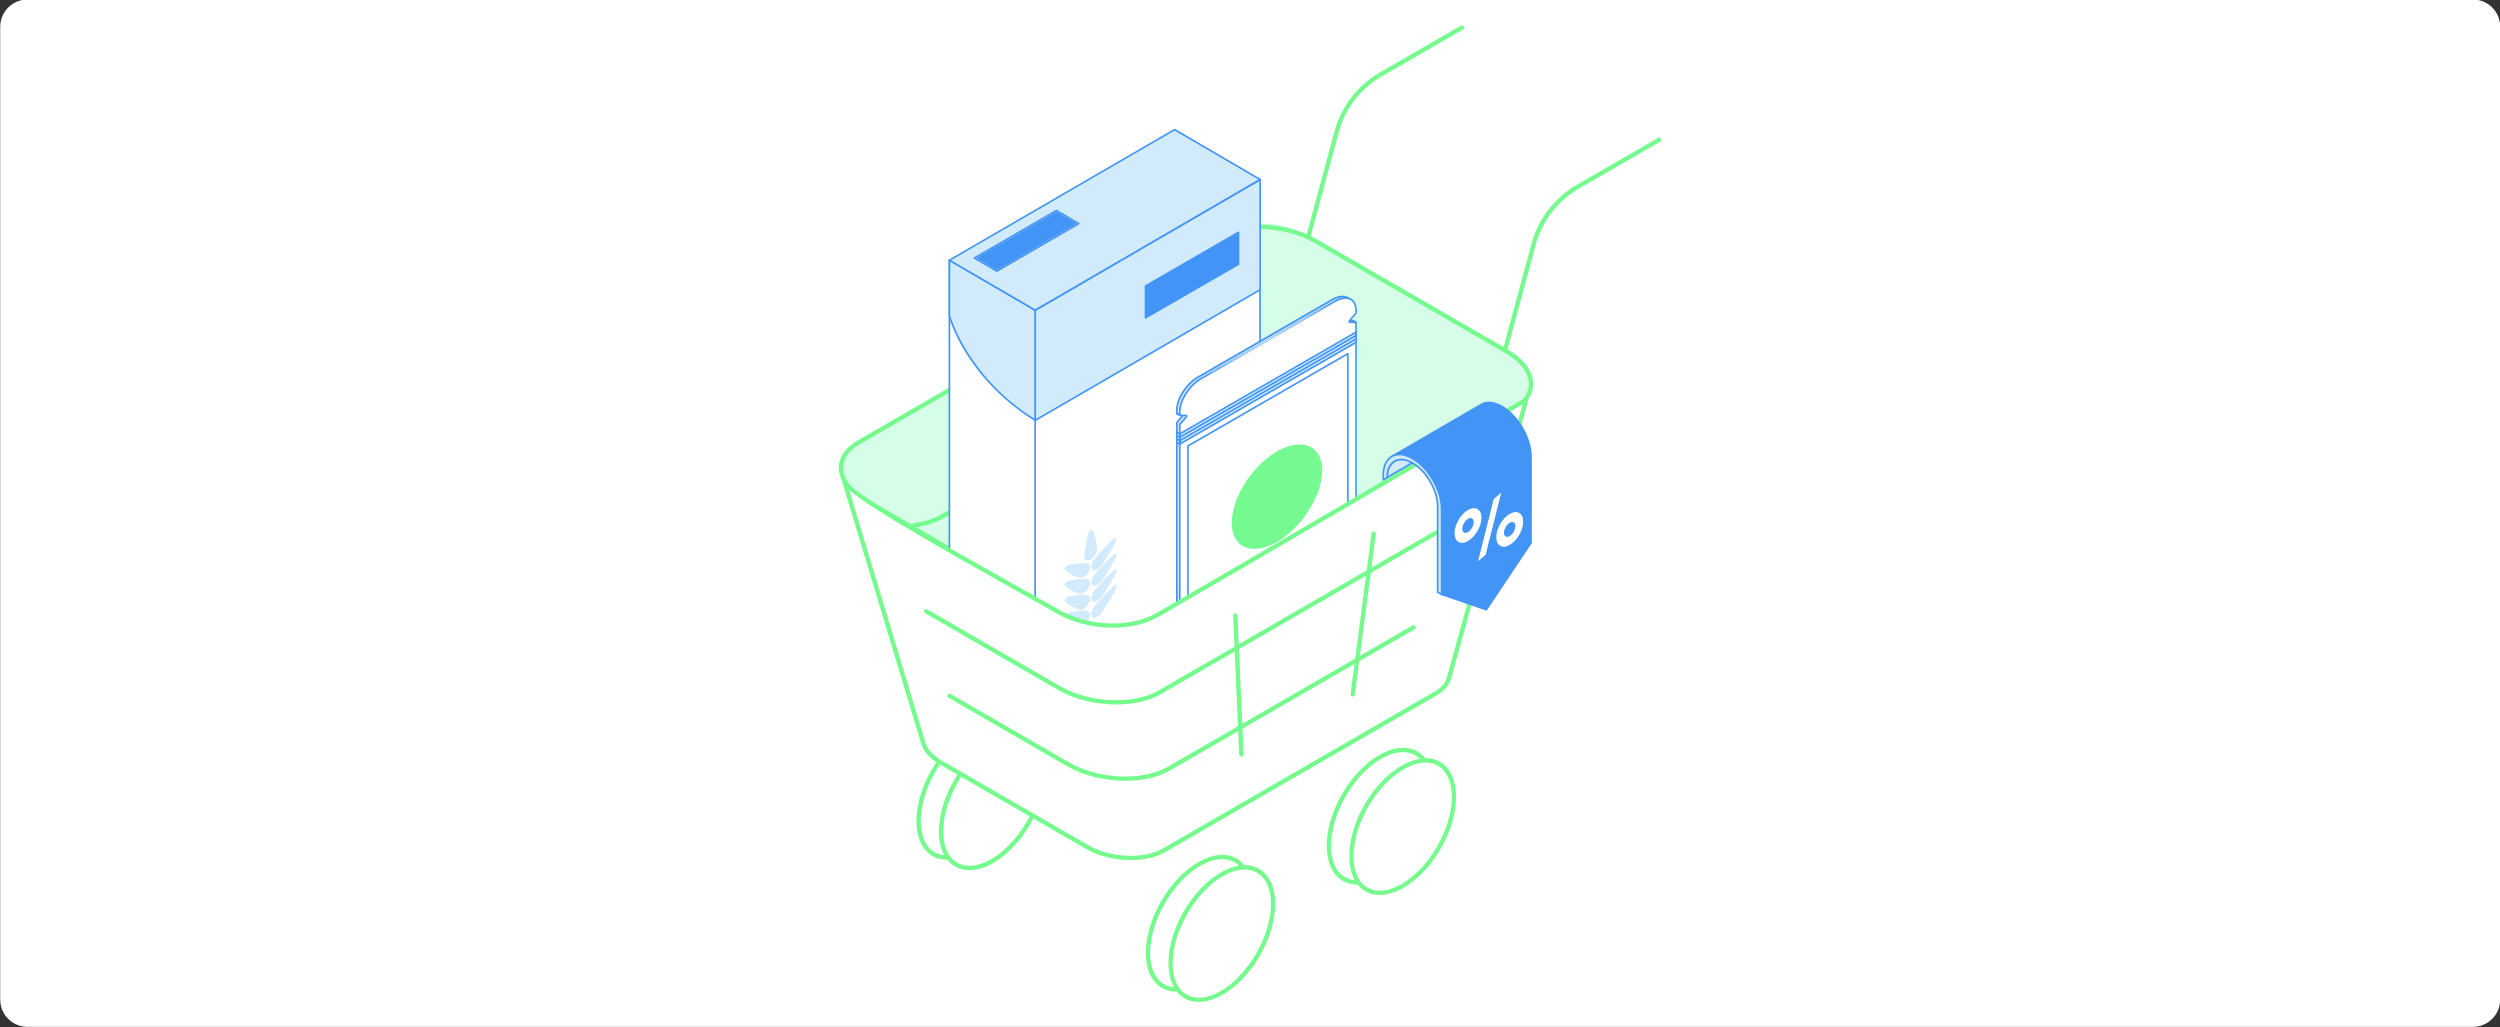 <svg width="730" height="300" viewBox="0 0 730 300" fill="none" xmlns="http://www.w3.org/2000/svg">
<rect x="0" y="0" width="730" height="300" fill="#333333" stroke="none"/>
<g clip-path="url(#clip0_593_4219)">
<path d="M722.059 -0.15H8.059C3.64 -0.15 0.059 3.432 0.059 7.85V291.85C0.059 296.268 3.64 299.85 8.059 299.85H722.059C726.477 299.85 730.059 296.268 730.059 291.85V7.85C730.059 3.432 726.477 -0.15 722.059 -0.15Z" fill="white"/>
<path d="M273.77 223.1C270.39 228.23 268.23 234.3 268.23 239.73C268.23 249.28 274.93 253.15 283.2 248.37C287.87 245.68 292.03 240.8 294.79 235.36" fill="white"/>
<path d="M276.522 251.06C274.992 251.06 273.562 250.7 272.302 249.97C269.272 248.22 267.602 244.58 267.602 239.73C267.602 234.38 269.662 228.2 273.242 222.75C273.432 222.46 273.832 222.38 274.122 222.57C274.412 222.76 274.502 223.16 274.302 223.45C270.852 228.69 268.872 234.62 268.872 239.72C268.872 244.1 270.312 247.35 272.932 248.86C275.552 250.37 279.092 250 282.882 247.81C287.262 245.29 291.392 240.64 294.222 235.06C294.382 234.75 294.762 234.62 295.082 234.78C295.392 234.94 295.522 235.32 295.362 235.64C292.432 241.44 288.122 246.28 283.522 248.92C281.062 250.34 278.672 251.06 276.512 251.06H276.522Z" fill="#75FA8D"/>
<path d="M413.599 244.44C419.449 234.31 419.449 223.36 413.599 219.98C407.749 216.6 398.269 222.08 392.419 232.21C386.569 242.34 386.569 253.29 392.419 256.67C398.269 260.05 407.749 254.57 413.599 244.44Z" fill="white"/>
<path d="M396.259 258.28C394.759 258.28 393.349 257.94 392.099 257.21C385.949 253.66 385.849 242.3 391.859 231.88C397.879 221.46 407.769 215.87 413.909 219.42C420.049 222.97 420.159 234.33 414.149 244.75C409.359 253.04 402.109 258.28 396.259 258.28ZM409.669 219.61C404.309 219.61 397.519 224.63 392.959 232.53C387.299 242.34 387.189 252.92 392.729 256.12C398.269 259.32 407.379 253.94 413.039 244.13C418.699 234.32 418.809 223.74 413.269 220.54C412.189 219.92 410.969 219.62 409.659 219.62L409.669 219.61Z" fill="#75FA8D"/>
<path d="M360.786 275.7C366.636 265.57 366.636 254.62 360.786 251.24C354.936 247.86 345.456 253.34 339.606 263.47C333.756 273.6 333.756 284.55 339.606 287.93C345.456 291.31 354.936 285.83 360.786 275.7Z" fill="white"/>
<path d="M343.448 289.54C341.948 289.54 340.538 289.2 339.288 288.47C336.248 286.72 334.578 283.08 334.578 278.22C334.578 273.49 336.168 268.14 339.048 263.14C345.068 252.72 354.958 247.13 361.098 250.68C367.248 254.23 367.348 265.59 361.338 276.01C356.548 284.3 349.308 289.54 343.448 289.54ZM356.858 250.87C351.498 250.87 344.708 255.89 340.148 263.79C337.378 268.59 335.848 273.72 335.848 278.23C335.848 282.61 337.298 285.86 339.918 287.37C345.458 290.56 354.568 285.18 360.228 275.38C365.888 265.57 365.998 254.99 360.458 251.79C359.378 251.17 358.158 250.87 356.848 250.87H356.858Z" fill="#75FA8D"/>
<path d="M439.61 102.35C439.56 102.35 439.5 102.35 439.44 102.33C439.1 102.24 438.9 101.89 438.99 101.55L447.22 71.11C449.16 63.94 453.96 57.7 460.39 53.98L484.11 40.29C484.42 40.11 484.8 40.22 484.98 40.52C485.16 40.82 485.05 41.21 484.75 41.39L461.03 55.08C454.88 58.63 450.3 64.59 448.45 71.44L440.22 101.88C440.14 102.16 439.89 102.35 439.6 102.35H439.61Z" fill="#75FA8D"/>
<path d="M382.079 69.57C382.029 69.57 381.969 69.57 381.909 69.55C381.569 69.46 381.369 69.11 381.459 68.77L389.689 38.32C391.649 31.06 396.329 24.97 402.859 21.19L426.579 7.5C426.889 7.32 427.269 7.43 427.449 7.73C427.629 8.03 427.519 8.42 427.219 8.6L403.499 22.29C397.259 25.9 392.789 31.71 390.919 38.65L382.689 69.1C382.609 69.38 382.359 69.57 382.069 69.57H382.079Z" fill="#75FA8D"/>
<path d="M280.349 226.14C276.969 231.27 274.809 237.34 274.809 242.77C274.809 252.32 281.509 256.19 289.779 251.41C294.449 248.72 298.609 243.84 301.359 238.4" fill="white"/>
<path d="M283.088 254.1C281.548 254.1 280.128 253.74 278.868 253.01C275.838 251.26 274.168 247.62 274.168 242.77C274.168 237.42 276.228 231.24 279.808 225.79C279.998 225.5 280.398 225.42 280.688 225.61C280.978 225.8 281.068 226.2 280.868 226.49C277.418 231.73 275.438 237.66 275.438 242.76C275.438 247.14 276.878 250.39 279.508 251.9C282.128 253.41 285.668 253.04 289.458 250.85C293.838 248.33 297.968 243.68 300.788 238.1C300.948 237.79 301.328 237.66 301.648 237.82C301.958 237.98 302.088 238.36 301.928 238.68C298.998 244.47 294.688 249.32 290.098 251.96C287.638 253.38 285.248 254.1 283.088 254.1Z" fill="#75FA8D"/>
<path d="M246.66 140.87C246.66 140.87 269.54 216.73 269.64 217.05C270.25 219.07 272.01 221.1 274.87 222.75L317.5 247.37C324.13 251.19 334.15 251.62 339.89 248.3L419.39 202.4C421.42 201.22 422.64 199.75 423.08 198.15C423.13 197.95 445.67 116.74 445.67 116.74C445.67 116.74 450.5 108.37 439.68 102.54C417.71 90.71 382.24 68.41 376.42 66.47C370.6 64.53 363.37 64.25 352.28 70.36C341.18 76.46 255.04 126.55 250.65 129.25C246.28 131.96 245.38 134.82 246.66 140.88H246.68L246.66 140.87Z" fill="#D5FDE7"/>
<path d="M325.17 183.16C319.29 183.16 313.09 181.73 308.25 178.95L252.42 146.72C247.66 143.97 244.93 140.28 244.93 136.59C244.93 133.5 246.84 130.69 250.32 128.68L354.43 68.57C362.1 64.14 375.54 64.68 384.39 69.79L440.22 102.02C444.98 104.77 447.71 108.46 447.71 112.15C447.71 115.24 445.8 118.05 442.32 120.06L338.21 180.17C334.73 182.18 330.06 183.17 325.17 183.17V183.16ZM367.47 66.82C362.81 66.82 358.37 67.76 355.06 69.67L250.95 129.78C247.89 131.55 246.2 133.97 246.2 136.58C246.2 139.8 248.7 143.09 253.06 145.6L308.89 177.83C317.39 182.73 330.25 183.28 337.58 179.05L441.69 118.94C444.75 117.17 446.44 114.75 446.44 112.14C446.44 108.92 443.94 105.63 439.58 103.12L383.75 70.89C379.09 68.2 373.12 66.83 367.47 66.83V66.82Z" fill="#75FA8D"/>
<path d="M420.181 247.49C426.031 237.36 426.031 226.41 420.181 223.03C414.331 219.65 404.851 225.13 399.001 235.26C393.151 245.39 393.151 256.34 399.001 259.72C404.851 263.1 414.331 257.62 420.181 247.49Z" fill="white"/>
<path d="M402.841 261.33C401.341 261.33 399.931 260.99 398.681 260.26C392.541 256.71 392.431 245.35 398.441 234.93C404.461 224.51 414.351 218.92 420.491 222.47C426.631 226.02 426.741 237.38 420.731 247.8C415.941 256.09 408.701 261.33 402.841 261.33ZM416.251 222.66C410.891 222.66 404.101 227.68 399.541 235.58C393.881 245.39 393.771 255.97 399.311 259.17C404.851 262.37 413.961 256.99 419.621 247.18C425.281 237.37 425.391 226.79 419.851 223.59C418.771 222.97 417.551 222.67 416.241 222.67L416.251 222.66Z" fill="#75FA8D"/>
<path d="M367.36 278.72C373.21 268.59 373.21 257.64 367.36 254.26C361.51 250.88 352.03 256.36 346.18 266.49C340.33 276.62 340.33 287.57 346.18 290.95C352.03 294.33 361.51 288.85 367.36 278.72Z" fill="white"/>
<path d="M350.029 292.57C348.529 292.57 347.119 292.23 345.869 291.5C339.729 287.95 339.619 276.59 345.629 266.17C351.639 255.75 361.539 250.16 367.679 253.71C373.819 257.26 373.929 268.62 367.919 279.04C363.129 287.33 355.889 292.57 350.029 292.57ZM363.439 253.9C358.079 253.9 351.289 258.92 346.729 266.82C341.069 276.63 340.959 287.21 346.499 290.41C352.039 293.6 361.149 288.22 366.809 278.42C372.469 268.61 372.579 258.03 367.039 254.83C365.959 254.21 364.739 253.91 363.429 253.91L363.439 253.9Z" fill="#75FA8D"/>
<path d="M266.84 154.05C266.53 154.05 266.249 153.82 266.209 153.5C266.159 153.15 266.41 152.83 266.76 152.78C269.85 152.37 272.639 151.48 274.829 150.22L355.679 103.54C355.989 103.36 356.369 103.47 356.549 103.77C356.729 104.07 356.62 104.46 356.32 104.64L275.47 151.32C273.14 152.66 270.189 153.6 266.929 154.04C266.899 154.04 266.87 154.04 266.85 154.04L266.84 154.05Z" fill="#75FA8D"/>
<path d="M289.219 167.09C288.999 167.09 288.789 166.98 288.669 166.77C288.489 166.47 288.599 166.08 288.899 165.9L348.909 131.25C349.219 131.07 349.599 131.18 349.779 131.48C349.959 131.78 349.849 132.17 349.549 132.35L289.539 167C289.439 167.06 289.329 167.09 289.219 167.09Z" fill="#75FA8D"/>
<path d="M320.22 152.01C320.22 152.01 320.16 152.01 320.14 152.01C319.79 151.96 319.55 151.64 319.59 151.3L325.71 104.37C325.76 104.02 326.08 103.78 326.42 103.82C326.77 103.87 327.01 104.19 326.97 104.53L320.85 151.46C320.81 151.78 320.53 152.01 320.22 152.01Z" fill="#75FA8D"/>
<path d="M294.318 169.49C293.978 169.49 293.698 169.22 293.678 168.88L292.048 131.76C292.028 131.41 292.308 131.11 292.658 131.1C293.018 131.11 293.308 131.36 293.318 131.71L294.948 168.83C294.968 169.18 294.688 169.48 294.338 169.49C294.338 169.49 294.318 169.49 294.308 169.49H294.318Z" fill="#75FA8D"/>
<g style="mix-blend-mode:color-burn" opacity="0.25">
<path d="M367.519 165.01L301.849 203.16L274.789 187.66L340.539 149.51L367.519 165.01Z" fill="#D1EAFC"/>
</g>
<path d="M367.938 52.4V163.33L334.728 182.61L302.258 201.48V96.62L367.938 52.4Z" fill="white"/>
<path d="M302.26 201.72C302.26 201.72 302.18 201.71 302.14 201.69C302.07 201.65 302.02 201.57 302.02 201.48V96.62C302.02 96.54 302.06 96.46 302.13 96.42L367.8 52.2C367.87 52.15 367.97 52.15 368.05 52.19C368.13 52.23 368.18 52.31 368.18 52.4V163.32C368.18 163.41 368.14 163.49 368.06 163.53L302.39 201.68C302.39 201.68 302.31 201.71 302.27 201.71L302.26 201.72ZM302.5 96.75V201.06L367.69 163.19V52.86L302.5 96.75Z" fill="#4294F6"/>
<path d="M367.969 52.45V84.6L334.639 103.96L302.289 122.73V90.6L367.959 52.45H367.969Z" fill="#D1EAFC"/>
<path d="M302.299 122.97C302.299 122.97 302.219 122.96 302.179 122.94C302.099 122.9 302.059 122.82 302.059 122.73V90.6C302.059 90.51 302.109 90.43 302.179 90.39L367.849 52.24C367.919 52.2 368.019 52.2 368.089 52.24C368.169 52.28 368.209 52.36 368.209 52.45V84.6C368.209 84.69 368.169 84.77 368.089 84.81L302.419 122.94C302.419 122.94 302.339 122.97 302.299 122.97ZM302.539 90.74V122.31L367.729 84.46V52.87L302.539 90.74Z" fill="#4294F6"/>
<path d="M302.26 96.62V201.48L277.23 186.92V75.98L302.26 96.62Z" fill="white"/>
<path d="M302.26 201.72C302.26 201.72 302.18 201.71 302.14 201.69L277.1 187.13C277.03 187.09 276.98 187.01 276.98 186.92V75.99C276.98 75.9 277.04 75.81 277.12 75.77C277.2 75.73 277.31 75.74 277.38 75.8L302.41 96.44C302.47 96.49 302.5 96.55 302.5 96.63V201.49C302.5 201.58 302.45 201.66 302.38 201.7C302.34 201.72 302.3 201.73 302.26 201.73V201.72ZM277.47 186.78L302.02 201.06V96.74L277.47 76.5V186.78Z" fill="#4294F6"/>
<path d="M277.23 92.19C277.23 92.19 281.97 110.08 302.26 122.7V90.55L277.23 75.98V92.19Z" fill="#D1EAFC"/>
<path d="M302.262 122.95C302.262 122.95 302.172 122.94 302.132 122.91C291.612 116.37 285.332 108.39 281.922 102.85C278.222 96.84 277.002 92.31 276.992 92.26C276.992 92.24 276.992 92.22 276.992 92.2V75.99C276.992 75.9 277.032 75.82 277.112 75.78C277.192 75.74 277.282 75.74 277.352 75.78L302.382 90.35C302.452 90.39 302.502 90.47 302.502 90.56V122.71C302.502 122.8 302.452 122.88 302.382 122.92C302.342 122.94 302.302 122.95 302.262 122.95ZM277.472 92.17C277.702 92.99 282.732 110.11 302.022 122.28V90.71L277.472 76.42V92.18V92.17Z" fill="#4294F6"/>
<path d="M300.06 197.03L279.43 185.13V171.76L300.06 183.67V197.03Z" fill="white"/>
<path d="M280.039 184.78V172.81L299.449 184.02V195.98L280.039 184.78Z" fill="#D1EAFC"/>
<path d="M334.488 83.51L361.648 67.83V77.13L334.488 92.81V83.51Z" fill="#4294F6"/>
<path d="M334.49 93.06C334.49 93.06 334.41 93.05 334.37 93.03C334.3 92.99 334.25 92.91 334.25 92.82V83.51C334.25 83.42 334.3 83.34 334.37 83.3L361.53 67.62C361.61 67.58 361.7 67.58 361.77 67.62C361.84 67.66 361.89 67.74 361.89 67.83V77.14C361.89 77.23 361.84 77.31 361.77 77.35L334.61 93.03C334.61 93.03 334.53 93.06 334.49 93.06ZM334.73 83.65V92.4L361.4 77V68.25L334.73 83.65Z" fill="#4294F6"/>
<path d="M360.98 76.75L335.16 91.65V83.89L360.98 68.99V76.75Z" fill="#4294F6"/>
<path d="M335.162 91.9C335.162 91.9 335.082 91.89 335.042 91.87C334.972 91.83 334.922 91.75 334.922 91.66V83.9C334.922 83.81 334.972 83.73 335.042 83.69L360.862 68.78C360.942 68.74 361.032 68.74 361.102 68.78C361.172 68.82 361.222 68.9 361.222 68.99V76.75C361.222 76.84 361.172 76.92 361.102 76.96L335.282 91.87C335.282 91.87 335.202 91.9 335.162 91.9ZM335.402 84.04V91.24L360.732 76.61V69.41L335.402 84.04Z" fill="#4294F6"/>
<path d="M302.262 90.56C313.142 84.09 324.102 77.76 335.022 71.35C345.992 65.04 356.922 58.65 367.932 52.41C357.052 58.88 346.092 65.21 335.172 71.62C324.202 77.93 313.272 84.32 302.262 90.56Z" fill="white"/>
<path d="M367.94 52.4L302.26 90.56L277.23 75.98L342.98 37.83L367.94 52.4Z" fill="#D1EAFC"/>
<path d="M302.262 90.8C302.262 90.8 302.182 90.79 302.142 90.77L277.112 76.2C277.042 76.16 276.992 76.08 276.992 75.99C276.992 75.9 277.042 75.82 277.112 75.78L342.862 37.63C342.932 37.59 343.032 37.59 343.102 37.63L368.062 52.2C368.132 52.24 368.182 52.32 368.182 52.41C368.182 52.5 368.132 52.58 368.062 52.62L302.392 90.77C302.392 90.77 302.312 90.8 302.272 90.8H302.262ZM277.712 75.99L302.262 90.28L367.452 52.41L342.972 38.12L277.702 75.99H277.712Z" fill="#4294F6"/>
<path d="M284.523 75.35L308.453 61.47L314.993 65.28L291.093 79.17L284.523 75.35Z" fill="#D1EAFC"/>
<path d="M291.093 79.41C291.093 79.41 291.013 79.4 290.973 79.38L284.413 75.56C284.343 75.52 284.293 75.44 284.293 75.35C284.293 75.26 284.343 75.18 284.413 75.14L308.333 61.26C308.403 61.22 308.503 61.22 308.573 61.26L315.113 65.08C315.183 65.12 315.233 65.2 315.233 65.29C315.233 65.38 315.183 65.46 315.113 65.5L291.213 79.38C291.213 79.38 291.133 79.41 291.093 79.41ZM285.013 75.35L291.093 78.89L314.513 65.29L308.453 61.75L285.013 75.35Z" fill="#4294F6"/>
<path d="M285.551 75.35L308.451 62.06L313.961 65.28L291.091 78.57L285.551 75.35Z" fill="#4294F6"/>
<path d="M291.09 78.81C291.09 78.81 291.01 78.8 290.97 78.78L285.44 75.56C285.37 75.52 285.32 75.44 285.32 75.35C285.32 75.26 285.37 75.18 285.44 75.14L308.33 61.86C308.4 61.82 308.5 61.82 308.57 61.86L314.08 65.08C314.15 65.12 314.2 65.2 314.2 65.29C314.2 65.38 314.15 65.46 314.08 65.5L291.21 78.79C291.21 78.79 291.13 78.82 291.09 78.82V78.81ZM286.04 75.35L291.09 78.29L313.48 65.28L308.45 62.34L286.04 75.34V75.35Z" fill="#4294F6"/>
<path d="M320.358 160.43C320.358 161.47 319.518 162.79 318.478 163.39C317.438 163.99 316.598 163.63 316.598 162.6C316.598 161.57 317.438 155.26 318.478 154.66C319.518 154.06 320.358 159.4 320.358 160.43Z" fill="#D1EAFC"/>
<path d="M317.579 164.47C318.409 164.61 318.579 165.69 317.959 166.88C317.339 168.07 316.169 168.92 315.339 168.78C314.509 168.64 310.349 166.89 310.969 165.7C311.589 164.51 316.749 164.34 317.579 164.48V164.47Z" fill="#D1EAFC"/>
<path d="M319.39 163.43C318.56 164.53 318.39 165.8 319.01 166.27C319.63 166.74 320.8 166.23 321.63 165.13C322.46 164.03 326.62 157.47 326 157C325.38 156.53 320.21 162.32 319.39 163.42V163.43Z" fill="#D1EAFC"/>
<path d="M317.579 169.1C318.409 169.24 318.579 170.32 317.959 171.51C317.339 172.7 316.169 173.55 315.339 173.41C314.509 173.27 310.349 171.52 310.969 170.33C311.589 169.14 316.749 168.97 317.579 169.11V169.1Z" fill="#D1EAFC"/>
<path d="M319.39 168.05C318.56 169.15 318.39 170.42 319.01 170.89C319.63 171.36 320.8 170.85 321.63 169.75C322.46 168.65 326.62 162.09 326 161.62C325.38 161.15 320.21 166.94 319.39 168.04V168.05Z" fill="#D1EAFC"/>
<path d="M317.579 173.73C318.409 173.87 318.579 174.95 317.959 176.14C317.339 177.33 316.169 178.18 315.339 178.04C314.509 177.9 310.349 176.15 310.969 174.96C311.589 173.77 316.749 173.6 317.579 173.74V173.73Z" fill="#D1EAFC"/>
<path d="M319.39 172.68C318.56 173.78 318.39 175.05 319.01 175.52C319.63 175.99 320.8 175.48 321.63 174.38C322.46 173.28 326.62 166.72 326 166.25C325.38 165.78 320.21 171.57 319.39 172.67V172.68Z" fill="#D1EAFC"/>
<path d="M317.579 178.35C318.409 178.49 318.579 179.57 317.959 180.76C317.339 181.95 316.169 182.8 315.339 182.66C314.509 182.52 310.349 180.77 310.969 179.58C311.589 178.39 316.749 178.22 317.579 178.36V178.35Z" fill="#D1EAFC"/>
<path d="M319.39 177.31C318.56 178.41 318.39 179.68 319.01 180.15C319.63 180.62 320.8 180.11 321.63 179.01C322.46 177.91 326.62 171.35 326 170.88C325.38 170.41 320.21 176.2 319.39 177.3V177.31Z" fill="#D1EAFC"/>
<g opacity="0.4">
<path d="M396.391 170.3L394.001 171.68C394.001 171.68 389.351 183.3 375.881 189.93C362.411 196.56 347.311 198.64 347.311 198.64L344.481 200.02L343.621 199.56L340.961 197.97L379.741 171.61L396.381 170.3H396.391Z" fill="#D0E9FB"/>
</g>
<path d="M343.923 119.92L343.633 120.8L344.493 121.29V120.86L344.253 120.24L343.923 119.92Z" fill="#D1EAFC"/>
<path d="M344.494 121.53C344.494 121.53 344.414 121.52 344.374 121.5L343.514 121.01C343.414 120.95 343.364 120.83 343.404 120.72L343.694 119.84C343.724 119.76 343.784 119.7 343.864 119.68C343.944 119.66 344.034 119.68 344.094 119.74L344.424 120.06C344.424 120.06 344.474 120.12 344.484 120.15L344.714 120.77C344.714 120.77 344.734 120.83 344.734 120.86V121.29C344.734 121.38 344.684 121.46 344.614 121.5C344.574 121.52 344.534 121.53 344.494 121.53ZM343.934 120.69L344.244 120.87L344.044 120.36L343.934 120.69Z" fill="#4294F6"/>
<path d="M395.103 90.98C395.103 90.98 393.073 93.08 393.073 93.46C393.073 93.54 393.353 93.58 393.693 93.6C394.293 93.64 395.103 93.6 395.103 93.6V169.54L344.493 199.72L343.633 199.26V123.42L344.493 122.37L345.333 121.35L345.663 120.94L343.633 120.81V119.83C343.633 116.45 346.373 112.13 349.753 110.17L388.983 87.52C392.363 85.57 395.103 86.73 395.103 90.1V90.98Z" fill="#D1EAFC"/>
<path d="M344.493 199.96C344.493 199.96 344.413 199.96 344.383 199.93L343.523 199.47C343.443 199.43 343.393 199.35 343.393 199.26V123.42C343.393 123.36 343.413 123.31 343.443 123.27L345.183 121.14L343.613 121.04C343.483 121.04 343.383 120.93 343.383 120.8V119.82C343.383 116.37 346.183 111.94 349.623 109.95L388.853 87.3C390.703 86.23 392.483 86.03 393.723 86.74C394.763 87.34 395.333 88.53 395.333 90.09V90.97C395.333 91.03 395.313 91.09 395.263 91.14C394.483 91.94 393.623 92.92 393.373 93.33C393.453 93.34 393.553 93.35 393.693 93.36C394.273 93.4 395.073 93.36 395.083 93.36C395.153 93.36 395.213 93.38 395.263 93.43C395.313 93.48 395.343 93.54 395.343 93.6V169.54C395.343 169.62 395.303 169.7 395.223 169.75L344.613 199.92C344.613 199.92 344.533 199.95 344.493 199.95V199.96ZM343.873 199.12L344.483 199.44L394.863 169.41V93.86C394.573 93.86 394.083 93.88 393.683 93.86C393.253 93.84 392.833 93.8 392.833 93.48C392.833 93.09 393.923 91.88 394.863 90.9V90.12C394.863 88.74 394.373 87.7 393.493 87.19C392.403 86.56 390.803 86.77 389.103 87.75L349.873 110.4C346.563 112.31 343.873 116.55 343.873 119.85V120.6L345.683 120.72C345.773 120.72 345.853 120.78 345.893 120.86C345.933 120.94 345.913 121.04 345.863 121.11L343.883 123.53V199.14L343.873 199.12Z" fill="#4294F6"/>
<path d="M395.961 94.11C395.961 94.11 395.501 94.23 395.101 94.34C394.801 94.42 394.541 94.49 394.501 94.49C394.451 94.48 393.691 94.24 393.691 94.24L393.621 93.75L393.681 93.62C394.281 93.66 395.091 93.62 395.091 93.62L395.951 94.12L395.961 94.11Z" fill="#D1EAFC"/>
<path d="M394.503 94.72C394.503 94.72 394.463 94.72 394.433 94.72C394.383 94.7 393.623 94.46 393.623 94.46C393.533 94.43 393.473 94.35 393.453 94.26L393.383 93.77C393.383 93.77 393.383 93.68 393.403 93.64L393.463 93.51C393.503 93.42 393.603 93.36 393.703 93.37C394.283 93.41 395.073 93.37 395.083 93.37C395.123 93.37 395.173 93.37 395.213 93.4L396.073 93.9C396.153 93.95 396.203 94.04 396.193 94.14C396.183 94.24 396.113 94.32 396.013 94.34C396.013 94.34 395.553 94.46 395.153 94.57C394.583 94.72 394.533 94.72 394.493 94.72H394.503ZM393.913 94.04C394.093 94.1 394.403 94.2 394.523 94.23C394.593 94.21 394.803 94.16 395.033 94.1C395.133 94.08 395.233 94.05 395.333 94.02L395.043 93.85C394.863 93.85 394.353 93.87 393.893 93.85L393.913 94.03V94.04Z" fill="#4294F6"/>
<path d="M395.962 91.48C395.962 91.48 393.932 93.58 393.932 93.96C393.932 94.19 395.962 94.1 395.962 94.1V170L344.492 199.72V123.91C344.492 123.91 346.522 121.68 346.522 121.43C346.522 121.18 344.492 121.29 344.492 121.29V120.28C344.492 116.9 347.232 112.58 350.612 110.62L389.842 87.97C393.222 86.02 395.962 87.17 395.962 90.55V91.47V91.48Z" fill="white"/>
<path d="M344.492 199.96C344.492 199.96 344.412 199.95 344.372 199.93C344.302 199.89 344.252 199.81 344.252 199.72V123.91C344.252 123.85 344.272 123.79 344.312 123.75C345.082 122.91 345.912 121.94 346.192 121.54C345.852 121.5 345.122 121.5 344.502 121.54C344.442 121.54 344.372 121.52 344.322 121.47C344.272 121.42 344.242 121.36 344.242 121.29V120.28C344.242 116.83 347.042 112.4 350.482 110.41L389.712 87.76C391.572 86.69 393.342 86.49 394.582 87.2C395.622 87.8 396.192 88.99 396.192 90.55V91.47C396.192 91.53 396.172 91.59 396.122 91.64C395.342 92.45 394.482 93.42 394.222 93.83C394.552 93.88 395.302 93.88 395.932 93.85C396.002 93.85 396.062 93.87 396.112 93.92C396.162 93.97 396.192 94.03 396.192 94.09V169.99C396.192 170.08 396.142 170.16 396.072 170.2L344.602 199.92C344.602 199.92 344.522 199.95 344.482 199.95L344.492 199.96ZM344.732 124V199.3L395.722 169.86V94.36C394.032 94.42 393.842 94.24 393.782 94.18C393.732 94.13 393.692 94.04 393.692 93.97C393.692 93.58 394.782 92.37 395.722 91.39V90.57C395.722 89.19 395.232 88.15 394.352 87.64C393.262 87.01 391.662 87.22 389.962 88.2L350.732 110.85C347.422 112.76 344.732 117 344.732 120.3V121.05C345.842 121 346.492 121.05 346.672 121.23C346.722 121.28 346.772 121.38 346.772 121.45C346.772 121.54 346.772 121.79 344.742 124.03L344.732 124Z" fill="#4294F6"/>
<path d="M393.576 103.28V171.39C393.576 171.39 392.836 173.57 390.726 176.66C390.046 177.65 389.226 178.73 388.246 179.86C385.786 182.68 382.296 185.84 377.426 188.65C377.206 188.78 376.976 188.91 376.746 189.03C375.226 189.88 373.636 190.66 372.026 191.36C368.116 193.11 364.056 194.46 360.376 195.48C352.856 197.58 346.906 198.35 346.906 198.35V130.23L372.036 115.72L376.756 112.99L388.256 106.35L390.736 104.92L393.586 103.27L393.576 103.28Z" fill="white"/>
<path d="M346.885 198.58C346.825 198.58 346.765 198.56 346.725 198.52C346.675 198.47 346.645 198.41 346.645 198.34V130.22C346.645 130.13 346.695 130.05 346.765 130.01L393.455 103.06C393.525 103.02 393.625 103.02 393.695 103.06C393.765 103.1 393.815 103.18 393.815 103.27V171.38C393.815 171.38 393.815 171.43 393.805 171.46C393.775 171.55 393.035 173.71 390.925 176.79C390.175 177.87 389.335 178.96 388.425 180.01C385.455 183.42 381.795 186.39 377.545 188.85C377.315 188.98 377.095 189.11 376.855 189.24C375.385 190.06 373.785 190.85 372.115 191.58C368.625 193.14 364.695 194.53 360.425 195.71C352.975 197.79 346.975 198.57 346.915 198.58C346.905 198.58 346.895 198.58 346.885 198.58ZM347.125 130.36V198.06C348.375 197.88 353.775 197.06 360.295 195.24C364.535 194.06 368.445 192.68 371.915 191.13C373.575 190.41 375.155 189.62 376.615 188.81C376.855 188.68 377.075 188.56 377.295 188.43C381.495 186 385.115 183.06 388.055 179.69C388.955 178.65 389.785 177.59 390.525 176.52C392.455 173.71 393.235 171.64 393.335 171.34V103.69L347.135 130.36H347.125Z" fill="#4294F6"/>
<path d="M390.075 153.48V169.92C389.215 171.88 385.685 178.73 376.045 184.29C367.985 188.94 357.785 191.47 351.895 192.63V176.19C357.785 175.03 367.975 172.5 376.045 167.85C385.685 162.29 389.215 155.44 390.075 153.48Z" fill="#D1EAFC"/>
<path d="M351.904 192.87C351.844 192.87 351.794 192.85 351.754 192.81C351.694 192.76 351.664 192.7 351.664 192.62V176.18C351.664 176.06 351.744 175.97 351.864 175.94C357.354 174.86 367.774 172.34 375.934 167.63C385.454 162.14 389.004 155.33 389.864 153.37C389.914 153.27 390.024 153.21 390.134 153.23C390.244 153.25 390.324 153.35 390.324 153.47V169.91C390.324 169.91 390.324 169.98 390.304 170.01C389.424 172 385.824 178.93 376.174 184.49C367.944 189.24 357.464 191.77 351.954 192.86C351.934 192.86 351.924 192.86 351.904 192.86V192.87ZM352.144 176.39V192.33C357.704 191.22 367.904 188.71 375.924 184.08C385.364 178.63 388.934 171.89 389.834 169.87V154.55C388.424 157.29 384.614 163.2 376.174 168.07C368.044 172.76 357.714 175.29 352.144 176.4V176.39Z" fill="#4294F6"/>
<path d="M395.962 99.96L344.492 129.66V126.68L395.962 96.99V99.96Z" fill="#D1EAFC"/>
<path d="M344.494 129.9C344.494 129.9 344.414 129.89 344.374 129.87C344.304 129.83 344.254 129.75 344.254 129.66V126.69C344.254 126.6 344.304 126.52 344.374 126.48L395.844 96.78C395.924 96.74 396.014 96.74 396.084 96.78C396.154 96.82 396.204 96.9 396.204 96.99V99.97C396.204 100.06 396.154 100.14 396.084 100.18L344.614 129.88C344.614 129.88 344.534 129.91 344.494 129.91V129.9ZM344.734 126.82V129.24L395.724 99.82V97.4L344.734 126.82Z" fill="#4294F6"/>
<path d="M395.962 98.97L344.492 128.66V127.66L395.962 97.97V98.97Z" fill="#D1EAFC"/>
<path d="M344.494 128.9C344.494 128.9 344.414 128.89 344.374 128.87C344.304 128.83 344.254 128.75 344.254 128.66V127.66C344.254 127.57 344.304 127.49 344.374 127.45L395.844 97.75C395.924 97.71 396.014 97.71 396.084 97.75C396.154 97.79 396.204 97.87 396.204 97.96V98.96C396.204 99.05 396.154 99.13 396.084 99.17L344.614 128.87C344.614 128.87 344.534 128.9 344.494 128.9ZM344.734 127.8V128.24L395.724 98.82V98.38L344.734 127.8Z" fill="#4294F6"/>
<path d="M344.493 126.68V129.66L343.633 129.17V126.19L344.493 126.68Z" fill="#D1EAFC"/>
<path d="M344.495 129.9C344.495 129.9 344.415 129.89 344.375 129.87L343.515 129.38C343.435 129.34 343.395 129.26 343.395 129.17V126.19C343.395 126.1 343.445 126.02 343.515 125.98C343.585 125.94 343.685 125.94 343.755 125.98L344.615 126.47C344.695 126.51 344.735 126.59 344.735 126.68V129.66C344.735 129.75 344.685 129.83 344.615 129.87C344.575 129.89 344.535 129.9 344.495 129.9ZM343.875 129.02L344.245 129.23V126.81L343.875 126.6V129.02Z" fill="#4294F6"/>
<path d="M344.493 127.66V128.66L343.633 128.17V127.17L344.493 127.66Z" fill="#D1EAFC"/>
<path d="M344.495 128.91C344.495 128.91 344.415 128.9 344.375 128.88L343.515 128.39C343.435 128.35 343.395 128.27 343.395 128.18V127.18C343.395 127.09 343.445 127.01 343.515 126.97C343.585 126.93 343.685 126.93 343.755 126.97L344.615 127.46C344.695 127.5 344.735 127.58 344.735 127.67V128.67C344.735 128.76 344.685 128.84 344.615 128.88C344.575 128.9 344.535 128.91 344.495 128.91ZM343.875 128.03L344.245 128.24V127.8L343.875 127.59V128.03Z" fill="#4294F6"/>
<path d="M380.814 150.994C386.643 143.244 387.816 134.289 383.434 130.992C379.051 127.695 370.772 131.306 364.942 139.056C359.113 146.806 357.94 155.762 362.322 159.058C366.705 162.355 374.984 158.745 380.814 150.994Z" fill="#75FA92"/>
<path d="M350.613 110.62C357.093 106.75 363.643 103 370.163 99.18C376.723 95.45 383.253 91.65 389.843 87.97C383.363 91.84 376.813 95.59 370.293 99.41C363.733 103.14 357.203 106.94 350.613 110.62Z" fill="white"/>
<path d="M246.643 140.87C246.643 140.87 269.523 216.73 269.623 217.05C270.233 219.07 271.993 221.1 274.853 222.75L317.483 247.37C324.113 251.19 334.133 251.62 339.873 248.3L419.373 202.4C421.403 201.22 422.623 199.75 423.063 198.15C423.113 197.95 445.653 116.74 445.653 116.74C445.653 116.74 346.183 174.94 337.883 179.62C329.583 184.3 317.043 183.42 308.563 178.4C300.083 173.38 249.513 146.1 246.633 140.87H246.653H246.643Z" fill="white"/>
<path d="M330.162 251.15C325.642 251.15 320.882 250.05 317.162 247.91L274.532 223.29C271.612 221.6 269.702 219.51 269.012 217.23C268.922 216.92 247.282 145.2 246.082 141.22C246.082 141.21 246.072 141.19 246.062 141.18C245.982 141.03 245.962 140.85 246.012 140.68C246.062 140.51 246.182 140.38 246.332 140.3C246.502 140.22 246.702 140.2 246.882 140.28C247.052 140.35 247.192 140.5 247.252 140.68C247.252 140.68 247.252 140.68 247.252 140.7C250.032 144.9 282.612 163.12 298.352 171.92C303.202 174.63 307.022 176.77 308.872 177.86C317.452 182.94 329.782 183.46 337.562 179.07C345.762 174.45 444.332 116.78 445.322 116.19C445.542 116.06 445.822 116.08 446.032 116.23C446.242 116.39 446.322 116.66 446.262 116.91C446.042 117.72 423.792 197.88 423.672 198.32C423.182 200.13 421.802 201.73 419.692 202.95L340.192 248.85C337.512 250.4 333.922 251.15 330.162 251.15ZM248.012 143.2C251.982 156.37 270.142 216.58 270.232 216.86C270.822 218.79 272.572 220.69 275.172 222.19L317.802 246.81C324.252 250.53 334.002 250.95 339.552 247.74L419.052 201.84C420.872 200.79 422.042 199.45 422.442 197.98C422.492 197.79 441.432 129.54 444.612 118.08C432.652 125.08 345.872 175.84 338.192 180.17C330.052 184.76 317.172 184.23 308.232 178.95C306.402 177.87 302.582 175.73 297.742 173.02C276.952 161.39 254.812 148.84 248.022 143.2H248.012Z" fill="#75FA8D"/>
<path d="M325.908 205.7C320.028 205.7 313.818 204.27 308.988 201.49L270.098 179.04C269.798 178.86 269.688 178.47 269.868 178.17C270.048 177.87 270.438 177.76 270.738 177.94L309.628 200.39C318.128 205.29 330.988 205.84 338.318 201.61L419.168 154.93C419.478 154.75 419.858 154.86 420.038 155.16C420.218 155.46 420.108 155.85 419.808 156.03L338.958 202.71C335.478 204.72 330.808 205.71 325.918 205.71L325.908 205.7Z" fill="#75FA8D"/>
<path d="M328.572 227.99C322.692 227.99 316.482 226.56 311.652 223.78L276.962 203.74C276.662 203.56 276.552 203.17 276.732 202.87C276.912 202.57 277.302 202.46 277.602 202.64L312.292 222.68C320.792 227.58 333.652 228.13 340.982 223.9L412.452 182.64C412.762 182.46 413.142 182.57 413.322 182.87C413.502 183.17 413.392 183.56 413.092 183.74L341.622 225C338.142 227.01 333.472 228 328.582 228L328.572 227.99Z" fill="#75FA8D"/>
<path d="M394.99 203.39C394.99 203.39 394.93 203.39 394.91 203.39C394.56 203.34 394.32 203.02 394.36 202.68L400.49 155.75C400.54 155.4 400.85 155.16 401.2 155.2C401.55 155.25 401.79 155.57 401.75 155.91L395.62 202.84C395.58 203.16 395.3 203.39 394.99 203.39Z" fill="#75FA8D"/>
<path d="M362.491 220.94C362.151 220.94 361.871 220.67 361.851 220.33L360.071 179.77C360.051 179.42 360.331 179.12 360.681 179.11C361.021 179.11 361.331 179.37 361.351 179.72L363.131 220.28C363.151 220.63 362.871 220.93 362.521 220.94C362.521 220.94 362.501 220.94 362.491 220.94Z" fill="#75FA8D"/>
<path d="M433.317 119.49L407.187 134.67C405.857 135.44 405.037 137.08 405.027 139.4L431.157 124.22C431.157 121.9 431.987 120.26 433.317 119.49Z" fill="#D1EAFC"/>
<path d="M405.037 139.65C405.037 139.65 404.957 139.64 404.917 139.62C404.837 139.58 404.797 139.5 404.797 139.41C404.797 137.08 405.607 135.32 407.077 134.47L433.207 119.29C433.327 119.22 433.467 119.26 433.537 119.38C433.607 119.5 433.567 119.64 433.447 119.71C432.137 120.47 431.417 122.07 431.407 124.23C431.407 124.32 431.357 124.4 431.287 124.44L405.157 139.63C405.157 139.63 405.077 139.66 405.037 139.66V139.65ZM431.807 120.66L407.307 134.89C406.087 135.6 405.377 137.04 405.287 138.98L430.927 124.08C430.947 122.71 431.257 121.54 431.807 120.65V120.66Z" fill="#4294F6"/>
<path d="M447.067 133.4C447.087 128 443.267 121.4 438.577 118.69C436.217 117.33 434.067 117.2 432.517 118.1L406.387 133.28C407.937 132.38 410.087 132.5 412.447 133.87C417.137 136.58 420.957 143.18 420.937 148.58V173.56L433.997 178.04L447.057 158.48V133.4H447.067Z" fill="#4294F6"/>
<path d="M433.997 178.28C433.997 178.28 433.947 178.28 433.917 178.27L420.857 173.79C420.757 173.76 420.697 173.67 420.697 173.56V148.58C420.707 143.26 416.957 136.75 412.327 134.08C410.117 132.8 408.057 132.59 406.517 133.49C406.407 133.56 406.257 133.52 406.187 133.41C406.117 133.29 406.157 133.15 406.277 133.08L432.397 117.9C434.097 116.91 436.337 117.12 438.697 118.49C443.467 121.24 447.327 127.94 447.307 133.41V158.49C447.307 158.49 447.297 158.58 447.267 158.62L434.207 178.18C434.157 178.25 434.087 178.29 434.007 178.29L433.997 178.28ZM421.177 173.39L433.897 177.75L446.817 158.4V133.4C446.837 128.08 443.077 121.57 438.447 118.9C436.237 117.62 434.167 117.41 432.627 118.31L408.257 132.48C409.567 132.39 411.037 132.79 412.567 133.67C417.327 136.42 421.197 143.11 421.187 148.59V173.4L421.177 173.39Z" fill="#4294F6"/>
<path d="M412.448 133.87C407.758 131.16 403.918 133.34 403.898 138.74V140.11L405.038 139.4C405.048 134.73 408.378 132.83 412.438 135.18C416.508 137.53 419.798 143.24 419.778 147.91V172.88L420.928 173.55V148.57C420.948 143.17 417.128 136.57 412.438 133.86L412.448 133.87Z" fill="#D1EAFC"/>
<path d="M420.938 173.81C420.938 173.81 420.858 173.8 420.818 173.78L419.668 173.11C419.588 173.07 419.548 172.99 419.548 172.9V147.93C419.558 143.33 416.318 137.71 412.328 135.41C410.428 134.32 408.658 134.13 407.338 134.89C406.028 135.65 405.298 137.25 405.288 139.41C405.288 139.49 405.248 139.57 405.178 139.62L404.038 140.33C403.958 140.38 403.868 140.38 403.788 140.33C403.708 140.29 403.668 140.21 403.668 140.12V138.75C403.668 136.06 404.608 134.04 406.288 133.07C407.988 132.09 410.218 132.31 412.578 133.67C417.338 136.42 421.208 143.11 421.198 148.59V173.57C421.198 173.66 421.148 173.74 421.078 173.78C421.038 173.8 420.998 173.81 420.958 173.81H420.938ZM420.028 172.76L420.698 173.15V148.59C420.708 143.27 416.958 136.76 412.328 134.09C410.128 132.82 408.068 132.61 406.528 133.49C404.998 134.37 404.148 136.24 404.148 138.75V139.68L404.808 139.27C404.848 137 405.658 135.29 407.098 134.46C408.578 133.61 410.518 133.79 412.578 134.98C416.708 137.36 420.058 143.17 420.048 147.92V172.75L420.028 172.76Z" fill="#4294F6"/>
<path d="M424.738 155.7C424.738 154.45 425.118 153.17 425.888 151.84C426.658 150.51 427.578 149.54 428.658 148.92C429.738 148.3 430.658 148.2 431.428 148.65C432.198 149.09 432.578 149.94 432.578 151.18C432.578 152.43 432.198 153.72 431.428 155.04C430.658 156.37 429.738 157.34 428.658 157.96C427.568 158.59 426.648 158.68 425.888 158.24C425.128 157.8 424.748 156.95 424.748 155.7H424.738ZM428.658 155.37C429.118 155.1 429.518 154.69 429.838 154.12C430.158 153.55 430.328 153 430.328 152.47C430.328 151.93 430.168 151.57 429.838 151.38C429.508 151.19 429.118 151.23 428.658 151.5C428.198 151.77 427.798 152.18 427.478 152.75C427.148 153.32 426.988 153.87 426.988 154.4C426.988 154.93 427.148 155.3 427.478 155.49C427.808 155.68 428.198 155.64 428.658 155.37ZM433.818 161.99L431.598 163.85L436.178 145.71L438.358 143.87L433.808 161.99H433.818ZM436.918 156.85C436.918 155.6 437.298 154.32 438.068 152.99C438.838 151.66 439.758 150.69 440.838 150.07C441.918 149.45 442.838 149.35 443.608 149.79C444.378 150.23 444.758 151.07 444.758 152.33C444.758 153.59 444.378 154.86 443.608 156.19C442.838 157.52 441.918 158.49 440.838 159.11C439.758 159.73 438.838 159.83 438.068 159.38C437.298 158.94 436.918 158.09 436.918 156.85ZM439.158 155.56C439.158 156.1 439.318 156.46 439.648 156.65C439.978 156.84 440.368 156.8 440.828 156.53C441.288 156.26 441.688 155.85 442.008 155.28C442.328 154.71 442.498 154.16 442.498 153.63C442.498 153.1 442.338 152.73 442.008 152.54C441.678 152.35 441.288 152.39 440.828 152.66C440.368 152.93 439.968 153.34 439.648 153.91C439.328 154.48 439.158 155.03 439.158 155.56Z" fill="white"/>
</g>
<defs>
<clipPath id="clip0_593_4219">
<rect width="730" height="300" fill="white"/>
</clipPath>
</defs>
</svg>

